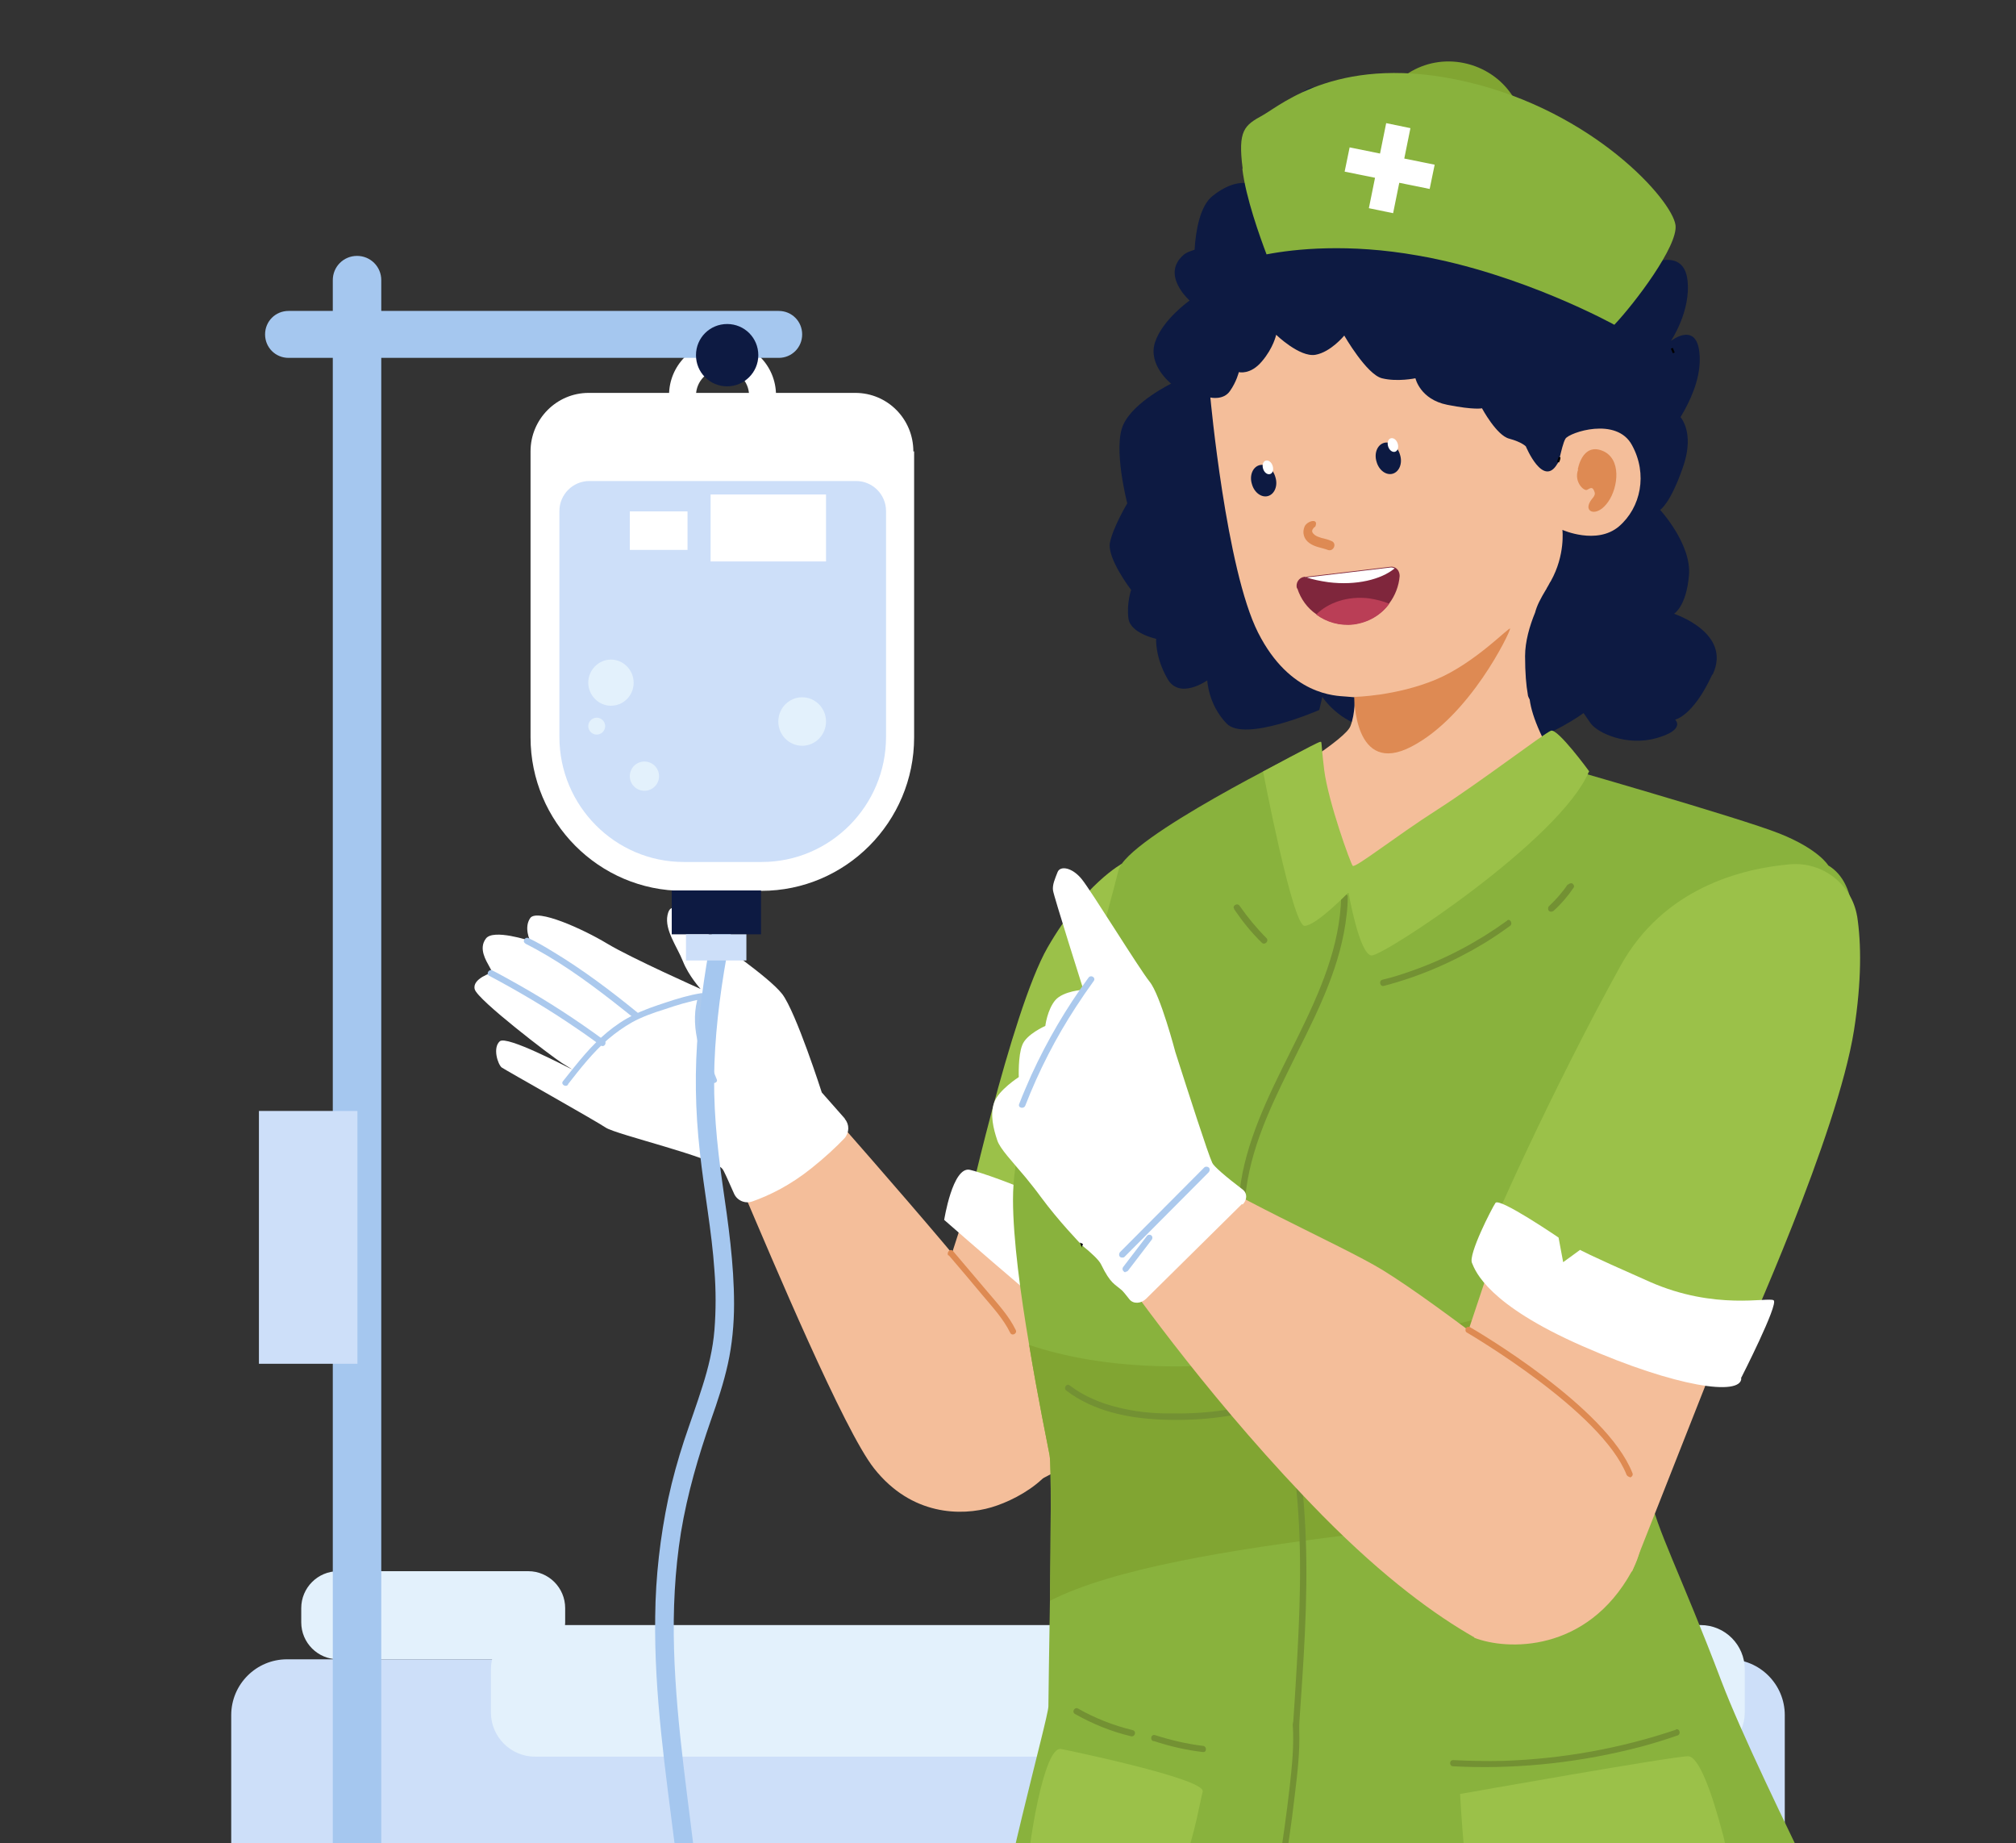 <?xml version="1.0" encoding="UTF-8"?>
<svg id="Layer_1" data-name="Layer 1" xmlns="http://www.w3.org/2000/svg" version="1.1" xmlns:xlink="http://www.w3.org/1999/xlink" viewBox="0 0 524 479">
  <rect x="0" y="0" width="524" height="479" fill="#333333" stroke="none"/>
  <defs>
    <style>
      .cls-1 {
        fill: #abc9ed;
      }

      .cls-1, .cls-2, .cls-3, .cls-4, .cls-5, .cls-6, .cls-7, .cls-8, .cls-9, .cls-10, .cls-11, .cls-12, .cls-13, .cls-14, .cls-15, .cls-16, .cls-17, .cls-18 {
        stroke-width: 0px;
      }

      .cls-2 {
        fill: #ba3e56;
      }

      .cls-3 {
        fill: #81a532;
      }

      .cls-4 {
        fill: #9bc149;
      }

      .cls-5 {
        fill: #000;
      }

      .cls-6 {
        fill: #e3f1fc;
      }

      .cls-7 {
        fill: #a5c7ef;
      }

      .cls-8 {
        fill: #de8a52;
      }

      .cls-9 {
        fill: none;
      }

      .cls-10 {
        fill: #348ead;
      }

      .cls-11 {
        fill: #7f263c;
      }

      .cls-12 {
        fill: #de8a53;
      }

      .cls-13 {
        fill: #89b23d;
      }

      .cls-19 {
        clip-path: url(#clippath);
      }

      .cls-14 {
        fill: #cddff9;
      }

      .cls-15 {
        fill: #fff;
      }

      .cls-16 {
        fill: #0d1a42;
      }

      .cls-17 {
        fill: #f4be9a;
      }

      .cls-18 {
        fill: #739133;
      }
    </style>
    <clipPath id="clippath">
      <rect class="cls-9" width="524" height="479"/>
    </clipPath>
  </defs>
  <g class="cls-19">
    <g>
      <path class="cls-6" d="M137.3,408.3h-49.4c-5.3,0-9.6,4.3-9.6,9.6v3.7c0,5.3,4.3,9.6,9.6,9.6h49.4c5.3,0,9.6-4.3,9.6-9.6v-3.7c0-5.3-4.3-9.6-9.6-9.6Z"/>
      <path class="cls-14" d="M449.5,431.2H74.6c-8,0-14.5,6.5-14.5,14.5v38.5c0,8,6.5,14.5,14.5,14.5h374.8c8,0,14.5-6.5,14.5-14.5v-38.5c0-8-6.5-14.5-14.5-14.5Z"/>
      <path class="cls-6" d="M441.9,422.3H139.1c-6.3,0-11.5,5.1-11.5,11.5v11.2c0,6.3,5.1,11.5,11.5,11.5h302.9c6.3,0,11.5-5.1,11.5-11.5v-11.2c0-6.3-5.1-11.5-11.5-11.5Z"/>
      <path class="cls-16" d="M445,175.4c-5,10.8-9.6,11.6-9.6,11.6,0,0,2.9,2.6-4.8,4.8-7.7,2.2-15.4-1.3-17.2-3.9l-1.8-2.6s-8.2,6.1-17.7,8.2c-9.5,2.1-24.1-10.3-24.1-10.3,0,0-5.4,7.4-13.6,6-8.2-1.4-12.5-8.1-12.5-8.1l-.8,3.4s-19.4,8.5-24.1,3.5c-4.8-5-5-11.2-5-11.2,0,0-7.3,5.2-10.4-.5-3.2-5.6-2.9-10.3-2.9-10.3,0,0-6.7-1.4-7.2-5.3-.5-3.9.7-7.4.7-7.4,0,0-6.3-8.2-5.5-12.3.8-4,4.5-10.2,4.5-10.2,0,0-3.8-14.6-1-20.5,2.7-5.9,12.4-10.6,12.4-10.6,0,0-6.1-4.8-4.2-10.7,1.9-5.9,9-10.9,9-10.9,0,0-7.7-6.8-1.4-12,.5-.4,1.4-.8,2.7-1.2.3-5,1.4-11.4,4.7-14,5.9-4.7,9.7-3.1,9.7-3.1,0,0,9.5-25.4,16.9-25.1,7.4.3,9.5,9.7,9.5,9.7,0,0,11.1-5.8,15.3-2.1,4.3,3.7,4.2,11.1,4.2,11.1,0,0,14.1-6.5,20.1,0,5.9,6.4,5.8,10.4,5.8,10.4,0,0,3.3-13.5,8.4-12.2,5,1.3-.8,14-.9,14.4.4-.3,19.2-12.9,24.5-2.7,5.3,10.1.5,16.9.3,17.2.3-.1,8.6-3.9,9.6,4.2,1,8.1-4.3,15.9-4.3,15.9,0,0,7.5-5.9,7.5,4.9,0,5.3-2.5,10.8-5,14.9.9,1.1,3.4,5.2.6,13.1-3.3,9.5-5.9,11-5.9,11,0,0,8.2,8.9,7.5,17-.7,8.2-3.9,10-3.9,10,0,0,15.1,4.9,10.1,15.7Z"/>
      <path class="cls-17" d="M434.2,246.3c-4.7,9.4-62.5,11.8-73.5,15.1-22.8,6.8-56.9-34.2-26.6-59.9,0,0,15.7-9.5,16.9-12.8,1.3-3.3,1.1-7.5,1.1-7.5l-2.4-.2c-2.4-.2-14.4-.2-22.7-16.6-8.3-16.4-12.4-61.1-12.4-61.1,0,0,3.4.8,5.1-1.7,1.7-2.4,2.3-4.9,2.3-4.9,0,0,3,.8,6-2.8,3-3.5,3.7-6.9,3.7-6.9,0,0,6.1,5.9,10.2,5.2,4-.7,7.5-5,7.5-5,0,0,5.8,10.1,9.8,11.1,4,1,8.7,0,8.7,0,0,0,1.2,5.5,8.3,6.9,7.1,1.4,9,.9,9,.9,0,0,3.8,7.1,7.1,7.9,3.3.9,4.3,2,4.3,2,0,0,4.5,10.9,8.2,4.5,0,0,.2-.2.2-.4,0,0,0,0,0,0,.1-.3.3-.7.4-1.2h0c.4-1.6.9-3.9,1.5-4.9,1-1.6,13.3-5.8,17.3,1.7,4.1,7.5,2.3,16.2-3.4,21.1-5.8,4.9-14.7.9-14.7.9,0,0,.8,6.5-3,13.3h0s0,0,0,0c0,0,0,0,0,0,0,0-.1.2-.2.3-.3.6-.6,1.1-.9,1.6,0,0,0,.2-.1.2-1.5,2.5-2.4,4.2-2.9,6.1-1.4,3.4-2.6,7.5-2.6,11.3,0,4.4.3,7.7.7,9.9,0,.5.3,1,.5,1.4h0c.6,4.6,3.4,11.1,9.5,20.8,8.4,13.3,23.5,22.3,31.1,29.1-1.4,4.1-1.7,9.8-4,14.6h0Z"/>
      <path class="cls-12" d="M352.1,181.1s10.8-.2,21.1-4.5c10.3-4.3,19.4-14.1,19.3-13.2,0,.9-10.4,22.7-25.6,30.6-15.1,7.9-14.9-13-14.9-13Z"/>
      <path class="cls-12" d="M410.1,122s1.1-6.9,6.3-4.9c5.2,2,4.2,9.6,1.6,13.3-2.6,3.7-5.5,2.9-5.1,1,.4-1.9,2.1-2.3,1.5-3.7-.5-1.4-1.1-.8-1.9-.4-.8.4-3.5-2.1-2.3-5.3h0Z"/>
      <path class="cls-16" d="M362,123.1c1.7-.5,2.6-2.7,1.9-4.9-.6-2.2-2.5-3.6-4.2-3.1-1.7.5-2.6,2.7-1.9,4.9.6,2.2,2.5,3.6,4.2,3.1Z"/>
      <path class="cls-15" d="M362.6,117.4c.7-.2,1-1.2.7-2.1-.3-1-1.1-1.6-1.8-1.4-.7.2-1,1.1-.7,2.1.3,1,1.1,1.6,1.8,1.4Z"/>
      <path class="cls-16" d="M329.6,128.9c1.7-.5,2.6-2.7,1.9-4.9-.6-2.2-2.5-3.6-4.2-3.1-1.7.5-2.6,2.7-1.9,4.9.6,2.2,2.5,3.6,4.2,3.1Z"/>
      <path class="cls-15" d="M330.1,123.2c.7-.2,1-1.1.7-2.1-.3-1-1.1-1.6-1.8-1.4-.7.2-1,1.1-.7,2.1.3,1,1.1,1.6,1.8,1.4Z"/>
      <path class="cls-15" d="M435,91.7c-.2-.4-.4-.8-.5-1.2.2.4.3.8.5,1.2Z"/>
      <path class="cls-5" d="M434.8,91.8c-.2-.5-.4-.9-.5-1.2l.5-.2c.2.4.3.8.5,1.2l-.5.2h0Z"/>
      <path class="cls-12" d="M341.7,136.9c-.6.7-1.1,1.2,0,2.1.5.4,1.2.6,1.8.8.9.2,1.7.4,2.6.8,1.5.6.5,2.9-1,2.3-1.6-.6-3.3-.7-4.8-1.8-1.4-1-1.9-2.7-1.2-4.3.7-1.5,3.9-2.3,2.7.2Z"/>
      <path class="cls-11" d="M337.2,152.9c.9,2.8,2.6,5.1,4.9,6.7,2.7,2,6.1,3,9.7,2.6,3.9-.5,7.2-2.5,9.3-5.4,1.5-2,2.5-4.5,2.7-7.1,0-.9-.4-1.8-1.2-2.2-.4-.2-.8-.3-1.3-.2l-21.9,2.6h-.4c-1.4.2-2.3,1.6-1.9,3h0Z"/>
      <path class="cls-15" d="M339.4,150c1.8.6,3.8,1,5.9,1.3,7.2.9,13.7-.7,17.2-3.6-.4-.2-.8-.3-1.3-.2l-21.9,2.6Z"/>
      <path class="cls-2" d="M342.1,159.7c2.7,2,6.1,3,9.7,2.6,3.9-.5,7.2-2.5,9.3-5.4-1.6-.7-3.4-1.1-5.2-1.4-5.6-.7-10.7,1.1-13.8,4.2Z"/>
      <path class="cls-15" d="M405.4,118.9c0,.4-.2.9-.4,1.2.1-.3.3-.7.4-1.2Z"/>
      <path class="cls-5" d="M405.2,120.2l-.5-.2c.1-.3.2-.7.4-1.2h.5c0,.6-.2,1-.4,1.4h0Z"/>
      <path class="cls-17" d="M250.5,316.2l-9.5,29.4,24.1,40.7s13.8-2.6,23.2-18.1c9.3-15.5,7.9-59.2-37.7-51.9Z"/>
      <path class="cls-4" d="M291.7,224.4s-9.9,5.3-19.4,21.8c-9.5,16.5-21.9,72.8-21.9,72.8l38.9,10.8,2.3-105.4h0Z"/>
      <path class="cls-15" d="M245.4,317.1s2.2-14.1,6.7-13.1c4.5,1,39.8,13.1,42.6,25.9,2.8,12.9-3,23.3-6.5,22.4-3.5-.8-42.8-35.3-42.8-35.3Z"/>
      <path class="cls-17" d="M275.6,370.1c3.5,11.5-10.1,19.3-17.9,21.6s-20.8,2.2-30.5-10.1c-7.8-9.8-26.4-54.1-34.3-72.6,4.5-1.1,10.1-3.5,16.1-8.3,4-3.2,7-6.2,9.3-8.8,9.5,10.8,26.1,29.9,34.4,40.1,11.9,14.7,19.5,26.5,23,38h0Z"/>
      <path class="cls-15" d="M219.6,290.8c1.2,1.4,1.2,3.5-.1,5-2.3,2.4-5.1,5-8.6,7.8-5.5,4.4-10.8,7-15.3,8.6-1.9.7-4-.2-4.8-2-1.6-3.6-2.6-5.9-3-6.4-2.1-3-27.9-9-30.4-10.8-2.5-1.7-26-14.9-27-15.6-1-.8-2.4-5.1-.5-6.8,1.8-1.6,17.5,6.7,18.8,7.3-.2-.1-.7-.5-2.7-1.7-2.8-1.8-21.8-16.3-22.6-19.1-.8-2.8,4.6-4.4,4.6-4.4l-.8-1.5c-.8-1.5-2.9-4.7-.9-7.3,1.9-2.6,11.5.6,11.5.6,0,0-1.7-3.4,0-5.9,1.7-2.6,13.7,2.8,20,6.6,6.3,3.8,24.3,11.8,24.3,11.8,0,0-3.1-3.4-4.6-7.2-1.5-3.8-4.8-8.1-4-12,.8-3.8,3.4-1.4,8.3,3,4.9,4.4,17.8,12.8,21.5,17.5,3.6,4.7,10.3,25.6,10.3,25.6,0,0,2.3,2.6,6,6.8h0Z"/>
      <path class="cls-1" d="M127.2,253.6c7.9,4.2,15.5,8.7,22.9,13.8,2.1,1.4,4.1,2.9,6.1,4.3.9.6,1.7-.8.8-1.4-7.2-5.3-14.6-10.1-22.4-14.5-2.2-1.2-4.4-2.5-6.6-3.6-.9-.5-1.8.9-.8,1.4Z"/>
      <path class="cls-1" d="M136.5,245.2c8,4,15.4,9.3,22.5,14.8,1.9,1.5,3.8,3,5.7,4.5.8.7,2-.5,1.2-1.2-7.1-5.8-14.4-11.3-22.2-16-2.1-1.3-4.2-2.5-6.3-3.5-.9-.5-1.8.9-.8,1.4h0Z"/>
      <path class="cls-1" d="M147.6,281.8c3.2-4.1,6.5-8.3,10.4-11.7,2-1.7,4.1-3.2,6.4-4.5,2.6-1.4,5.4-2.4,8.3-3.3,3.2-1.1,6.5-2.1,9.9-2.7l-1-1c-2.5,7.5.3,15.2,3.1,22.3.4,1,2,.5,1.6-.4-2.7-6.7-5.5-14.1-3.1-21.4.2-.6-.4-1.1-1-1-3.1.5-6.1,1.4-9.1,2.4-3,1-5.8,1.9-8.5,3.3-4.9,2.4-9,6.1-12.5,10.1-2,2.3-3.9,4.7-5.8,7.1-.6.8.8,1.7,1.4.8h0Z"/>
      <path class="cls-13" d="M492.4,535.3c.4,7.1-41.1,26.1-120.8,27-79.6.9-116.5-10.5-116.5-10.5,0,0,0-15,2.1-36.9,2.1-21.8,15.3-68.4,15.3-71.5s.2-13.8.4-27.4c.2-16.6.4-35-.1-37.9-.5-2.7-3-14.7-5.3-28.6-2.2-12.9-4.2-27.5-4.2-37.8,0-21.2,12.4-39.2,15.3-45.1,2.9-5.9,10-31.9,12.1-40.4,2.1-8.5,48.5-31.3,48.5-31.3,0,0,1,37,11.2,37s53.1-33.3,53.1-33.3c0,0,48.7,13.9,59,18,10.3,4.1,12.7,8.3,12.7,8.3,16.2,9.6-2.4,56.1-2.4,56.1,0,0-8.9,17.4-18.8,36.7-11.8,23-24.9,48.9-25.8,51.8-1.7,5.1-.1,11.9.8,18.7,0,.3,0,.5.1.8.9,7.1,8,20.6,18.3,47.8,10.3,27.1,44.5,91.4,45,98.5Z"/>
      <path class="cls-3" d="M429,388.2c-1.8,0-3.7.2-5.5.7-27.5,7.4-117.9,10.3-150.6,27.1.2-16.6.4-35-.1-37.9-.5-2.7-3-14.7-5.3-28.6,18.1,6.1,43.6,8.1,79.5,1.4,50.4-9.5,84.5-22,107-33.1-11.8,23-24.9,48.9-25.8,51.8-1.7,5.1-.1,11.9.8,18.7Z"/>
      <path class="cls-18" d="M343.1,357c-7.7,4.9-16.3,8.1-25.3,9.5-4.8.7-9.6.9-14.4.8-4.2,0-8.5-.5-12.6-1.5-4.6-1.1-9-2.9-12.8-5.8-.8-.6-1.7.8-.8,1.4,7,5.3,15.8,7.1,24.4,7.5,9.6.4,19.2-.5,28.3-3.6,5-1.7,9.7-4,14.1-6.8.9-.6,0-2-.8-1.4h0Z"/>
      <path class="cls-10" d="M425.6,369.3c-6.5,7.3-13.1,14.4-20,21.2-.8.7.4,1.9,1.2,1.2,6.9-6.9,13.6-14,20-21.2.7-.8-.5-2-1.2-1.2Z"/>
      <path class="cls-10" d="M418.3,368.1c-1.6,1.3-3.4,2.5-5.3,3.4-.4.2-.5.8-.3,1.1.2.4.7.5,1.1.3,2-1,3.9-2.2,5.7-3.7.3-.3.3-.9,0-1.2-.3-.3-.8-.3-1.2,0h0Z"/>
      <path class="cls-18" d="M336,448.1c.4,5.4-.2,11-.8,16.4-.8,7-1.8,14-2.9,21-1,6.6-2.1,13.1-2.9,19.7-1,7.4-1.3,14.8-1.6,22.2-.4,10.6-.3,21.2,0,31.7,0,1.3.1,2.6.2,3.9,0,1,1.7,1.1,1.6,0-.5-10.6-.6-21.2-.3-31.9.2-8,.4-16,1.4-23.9.8-6.4,1.8-12.7,2.8-19.1,1.1-7.1,2.2-14.2,3-21.3.7-5.7,1.4-11.5,1.2-17.2,0-.5,0-1,0-1.6,0-1-1.7-1.1-1.6,0h0Z"/>
      <path class="cls-18" d="M348.6,233.1c-.3,12.9-5.6,24.8-11.2,36.2-5.6,11.4-11.8,22.8-14.4,35.3-1.4,6.9-1.5,13.9-.5,20.8,1.1,7.6,3.2,14.9,5.5,22.2,2.3,7.3,4.7,14.8,6.3,22.3,1.7,7.9,2.7,15.9,3.2,24,1,16,0,32.1-1,48.2-.1,2-.3,4-.4,5.9,0,1.1,1.6,1,1.6,0,1.1-16,2.3-32.1,1.7-48.2-.3-7.9-1-15.8-2.2-23.5-1.3-7.8-3.3-15.4-5.7-22.9-4.5-14.3-9.7-29.1-7.6-44.3,1.7-12.8,7.8-24.4,13.4-35.8,5.7-11.4,11.3-22.8,12.7-35.5.2-1.5.3-3.1.3-4.7,0-1.1-1.6-1.1-1.6,0h0Z"/>
      <path class="cls-4" d="M413.1,200.5s-8.3-11.4-10-10.6c-1.8.7-18.7,13.6-29.5,20.5-10.8,6.9-21.4,15.3-22,14.6-.6-.7-6.3-16.5-7.4-24.8-1-8.3-.5-7.4-1.1-7.4s-14.8,7.7-14.8,7.7c0,0,7.7,40.3,10.8,40.1,3.1-.1,11.4-8.7,11.4-8.7,0,0,2.8,16.2,6,16.4,3.2.1,49.1-30.1,56.5-47.8Z"/>
      <path class="cls-18" d="M407.5,229.8c-1.4,2.1-3.1,4-4.9,5.7-.3.3-.3.9,0,1.2s.8.3,1.2,0c2-1.8,3.7-3.8,5.2-6,.3-.4,0-.9-.3-1.1-.4-.2-.9,0-1.1.3Z"/>
      <path class="cls-18" d="M391.8,239.2c-7.6,5.5-16,10-24.9,13.1-2.5.9-5,1.7-7.6,2.3-1,.3-.6,1.9.4,1.6,9.2-2.4,18-6.2,26.1-11.1,2.3-1.4,4.5-2.9,6.7-4.5.8-.6,0-2-.8-1.4h0Z"/>
      <path class="cls-18" d="M320.8,236.3c2.1,3.1,4.5,6.1,7.2,8.7.7.7,1.9-.4,1.2-1.2-2.6-2.6-4.9-5.4-7-8.4-.6-.9-2,0-1.4.8Z"/>
      <path class="cls-18" d="M279.4,445.4c4.6,2.6,9.5,4.6,14.6,5.8,1,.2,1.5-1.3.4-1.6-5-1.2-9.8-3.1-14.2-5.6-.9-.5-1.7.9-.8,1.4h0Z"/>
      <path class="cls-18" d="M299.8,452.4c4.2,1.4,8.5,2.4,12.9,2.9,1,.1,1-1.5,0-1.6-4.2-.5-8.4-1.5-12.5-2.8-1-.3-1.4,1.2-.4,1.6Z"/>
      <path class="cls-18" d="M435.6,449.5c-14.5,4.9-29.7,7.6-45,8.1-4.3.1-8.6,0-12.9-.2-1.1,0-1,1.6,0,1.6,15.3.8,30.8-.7,45.7-4.3,4.3-1,8.5-2.3,12.6-3.7,1-.3.6-1.9-.4-1.6h0Z"/>
      <path class="cls-4" d="M379.5,466.1s1.5,28.6,4.1,32.4c2.5,3.8,14.8,15.5,29.4,17.1,14.6,1.5,29.6-6.9,31.1-10,1.5-3.2,7-16.5,3.8-28.6-3.2-12.2-6.4-20.3-9-20.6-2.5-.3-59.4,9.8-59.4,9.8h0Z"/>
      <path class="cls-4" d="M275.8,454.5s37.8,7.7,36.8,11.1c-1,3.4-5.5,34.5-19.7,36.7-14.3,2.2-26.3-4.2-26.1-13.2.3-9,4.5-35.5,9-34.6Z"/>
      <path class="cls-17" d="M448.1,347.8l-23.9,60.6-52.3-33.4,18.1-54.2,58.1,27.1Z"/>
      <path class="cls-4" d="M482.7,238.1c-1.4-8.3-8.9-14.2-17.4-13.5-12.7,1.1-32.9,6.2-44.1,26.4-17,30.7-35.5,71.2-35.5,74,0,2.8,15,19.4,36.7,25.1,21.7,5.7,28.1,5.1,29.6,1.4,1.5-3.7,25.6-56.6,29.9-83.8,2-12.8,1.9-22.6.8-29.7h0Z"/>
      <path class="cls-15" d="M452.5,358.2s9.9-19.4,8.5-20.3c-1.4-.9-15.2,2.7-32.2-4.8s-18.1-8.3-18.1-8.3l-4.4,3.2-1.2-6.4s-15.4-10.5-16.4-9c-1,1.5-7.1,13.4-6.1,15.6.9,2.2,4.1,10.8,28.7,21.6,24.6,10.8,41.2,13,41.3,8.4h0Z"/>
      <path class="cls-17" d="M383.2,425.5s0,0,0,0h0c-10-5.7-23.2-15.2-39.4-31.6-27.8-28.3-48.2-57-55.6-67.4l17.1-26c11.8,9.4,43,22.8,54,29.5,15.5,9.5,46.6,34.5,47.4,34.6,0,0,29.1,22.6,17.4,43.8-11.7,21.2-32.5,20.5-40.9,17.2h0Z"/>
      <path class="cls-15" d="M322.8,312.9l-24.9,24.6c-1.3,1.3-3.3,1.4-4.3.2-1-1.3-1.7-2.1-1.9-2.3-2-1.8-3-1.7-5.5-6.8-.5-1.1-2.4-2.9-5-5,0,0,0,0,0,0,0,0,0,0,0,0-.6-.7-5.9-6.1-10.7-12.6-1.3-1.8-2.7-3.5-3.9-5-3.6-4.3-6.7-7.5-7.4-9.7-1-3-1.9-6.6-.8-9.8,1.1-3.2,6.4-6.6,6.4-6.6,0,0-.2-5.6.9-8.3,1-2.8,6-5,6-5,0,0,.5-4.2,2.6-6.7,2.1-2.4,7.3-2.7,7.3-2.7,0,0-7.7-24.3-7.9-25.8-.2-1.5.5-3,1.2-4.8.7-1.7,3.8-1.2,6.3,1.9,2.5,3.1,14.8,23.1,17.6,26.6,2.8,3.4,6.7,18.3,6.7,18.3,3.4,10.6,8.5,26.5,9.6,28.8.4.9,3.4,3.5,8,7,1.1.9,1.1,2.6-.1,3.8h0Z"/>
      <path class="cls-5" d="M281.2,324.2l-.5-1.3.8.4-.4.9Z"/>
      <path class="cls-1" d="M291.7,326.8c-.2,0-.4,0-.6-.2-.3-.3-.3-.8,0-1.2l21.9-22c.3-.3.8-.3,1.2,0,.3.3.3.8,0,1.2l-21.9,22c-.2.2-.4.2-.6.2Z"/>
      <path class="cls-1" d="M292.6,330.6c-.2,0-.4,0-.5-.2-.4-.3-.4-.8-.2-1.1l6.2-8.1c.3-.4.8-.4,1.1-.2.4.3.4.8.2,1.1l-6.2,8.1c-.2.2-.4.3-.7.3Z"/>
      <path class="cls-1" d="M282.9,254.1c-5.8,7.9-10.7,16.3-14.8,25.2-1.1,2.5-2.2,5-3.2,7.6-.4,1,1.2,1.4,1.6.4,3.5-9,7.9-17.6,13.2-25.7,1.5-2.3,3-4.5,4.6-6.7.6-.9-.8-1.7-1.4-.8h0Z"/>
      <path class="cls-8" d="M423.6,383.8c-.3,0-.6-.2-.8-.5-6.5-16.6-41.2-36.8-41.5-37-.4-.2-.5-.7-.3-1.1.2-.4.7-.5,1.1-.3,1.4.8,35.5,20.7,42.2,37.9.2.4,0,.9-.5,1.1,0,0-.2,0-.3,0h0Z"/>
      <path class="cls-8" d="M246.6,326.2c2.9,3.4,5.8,6.8,8.7,10.3,2.6,3.1,5.5,6.2,7.3,9.9.5.9,1.9.1,1.4-.8-1.8-3.7-4.7-6.8-7.4-10-3-3.5-5.9-7-8.9-10.5-.7-.8-1.8.4-1.2,1.2h0Z"/>
      <path class="cls-7" d="M186.5,235.3c-2.2,10.5-4,21.1-5,31.9-1,10.7-.8,21.4.4,32.1,1.1,10.3,3.1,20.5,3.8,30.9.4,5.1.4,10.3,0,15.4-.4,5-1.6,9.9-3.1,14.6-1.5,4.8-3.2,9.4-4.8,14.2-1.6,4.9-3,9.9-4.1,15-2.1,10-3.3,20.3-3.4,30.7-.3,20.3,2.7,40.3,5.2,60.3,2.4,19.3,4.3,39.3,1.4,58.8-.4,2.4-2.3,17.7-2.8,20.1-.8,3.8,3.9,5.4,4.7,1.6,4.1-19.4,4.6-52.5,2.5-72.2-2.2-20-5.5-39.8-6.1-60.1-.3-10.2.2-20.4,1.8-30.4,1.7-10.2,4.5-19.7,7.8-29.2,1.7-4.8,3.3-9.6,4.4-14.6,1.1-5,1.6-10.3,1.6-15.5,0-10.5-1.5-20.9-3-31.2-1.5-10.4-2.5-20.8-2.1-31.4.4-10.7,1.9-21.3,3.9-31.7.5-2.6,1-5.2,1.6-7.8.8-3.8-3.9-5.4-4.7-1.6h0Z"/>
      <path class="cls-15" d="M187.8,88.7c-7.7,0-13.9,6.3-13.9,14s6.2,14,13.9,14,13.9-6.3,13.9-14-6.2-14-13.9-14ZM187.8,109.7c-3.8,0-6.9-3.1-6.9-6.9s3.1-6.9,6.9-6.9,6.9,3.1,6.9,6.9-3.1,6.9-6.9,6.9Z"/>
      <path class="cls-15" d="M237.6,117.3v74.3c0,22-17.8,39.9-39.7,39.9h-20.3c-21.9,0-39.7-17.9-39.7-39.9v-74.3c0-8.4,6.8-15.2,15.1-15.2h69.3c8.4,0,15.1,6.8,15.1,15.2Z"/>
      <path class="cls-14" d="M230.3,132.8v58.7c0,17.9-14.5,32.5-32.3,32.5h-20.3c-17.8,0-32.3-14.6-32.3-32.5v-58.7c0-4.3,3.5-7.8,7.8-7.8h69.3c4.3,0,7.8,3.5,7.8,7.8Z"/>
      <path class="cls-6" d="M158.8,183.4c3.3,0,5.9-2.7,5.9-6s-2.7-6-5.9-6-5.9,2.7-5.9,6,2.7,6,5.9,6Z"/>
      <path class="cls-6" d="M155.1,190.9c1.2,0,2.2-1,2.2-2.2s-1-2.2-2.2-2.2-2.2,1-2.2,2.2,1,2.2,2.2,2.2Z"/>
      <path class="cls-6" d="M167.5,205.5c2.1,0,3.8-1.7,3.8-3.8s-1.7-3.8-3.8-3.8-3.8,1.7-3.8,3.8,1.7,3.8,3.8,3.8Z"/>
      <path class="cls-6" d="M208.5,193.8c3.4,0,6.2-2.8,6.2-6.3s-2.8-6.3-6.2-6.3-6.2,2.8-6.2,6.3,2.8,6.3,6.2,6.3Z"/>
      <path class="cls-15" d="M214.7,128.5h-30v17.4h30v-17.4Z"/>
      <path class="cls-15" d="M178.7,132.9h-15v10h15v-10Z"/>
      <path class="cls-16" d="M197.8,231.4h-23.2v11.4h23.2v-11.4Z"/>
      <path class="cls-14" d="M194,242.8h-15.7v6.8h15.7v-6.8Z"/>
      <path class="cls-7" d="M92.8,66.5h0c3.5,0,6.3,2.8,6.3,6.3v489.5h-12.6V72.8c0-3.5,2.8-6.3,6.3-6.3Z"/>
      <path class="cls-7" d="M202.4,80.8h-127.4c-3.4,0-6.1,2.7-6.1,6.1h0c0,3.4,2.7,6.1,6.1,6.1h127.4c3.4,0,6.1-2.7,6.1-6.1h0c0-3.4-2.7-6.1-6.1-6.1Z"/>
      <path class="cls-16" d="M189,100.4c4.4,0,8.1-3.6,8.1-8.1s-3.6-8.1-8.1-8.1-8.1,3.6-8.1,8.1,3.6,8.1,8.1,8.1Z"/>
      <path class="cls-14" d="M92.9,288.7h-25.6v65.7h25.6v-65.7Z"/>
      <path class="cls-3" d="M395.7,38.4c2.1-10-4.7-19.8-15.1-22s-20.5,4.2-22.6,14.2c-2.1,10,4.7,19.8,15.1,22,10.4,2.2,20.5-4.2,22.6-14.2Z"/>
      <path class="cls-13" d="M322.9,43.8c.9,7.6,4.6,17.8,6.3,22.3,7.3-1.4,21.3-2.9,39.3.3,27.1,4.7,51.1,18,51.1,18,5.3-5.6,16.6-20.5,15.9-25.9-.9-6.6-21.3-29.5-54.1-37.2-32.8-7.7-48.3,5.9-53.1,8.6-4.9,2.7-6.6,3.9-5.3,14Z"/>
      <path class="cls-15" d="M372.9,42.8l-1.3,6.3-7.9-1.6-1.6,7.9-6.3-1.3,1.6-7.9-7.9-1.6,1.3-6.3,7.9,1.6,1.6-7.9,6.3,1.3-1.6,7.9,7.9,1.6Z"/>
    </g>
  </g>
</svg>